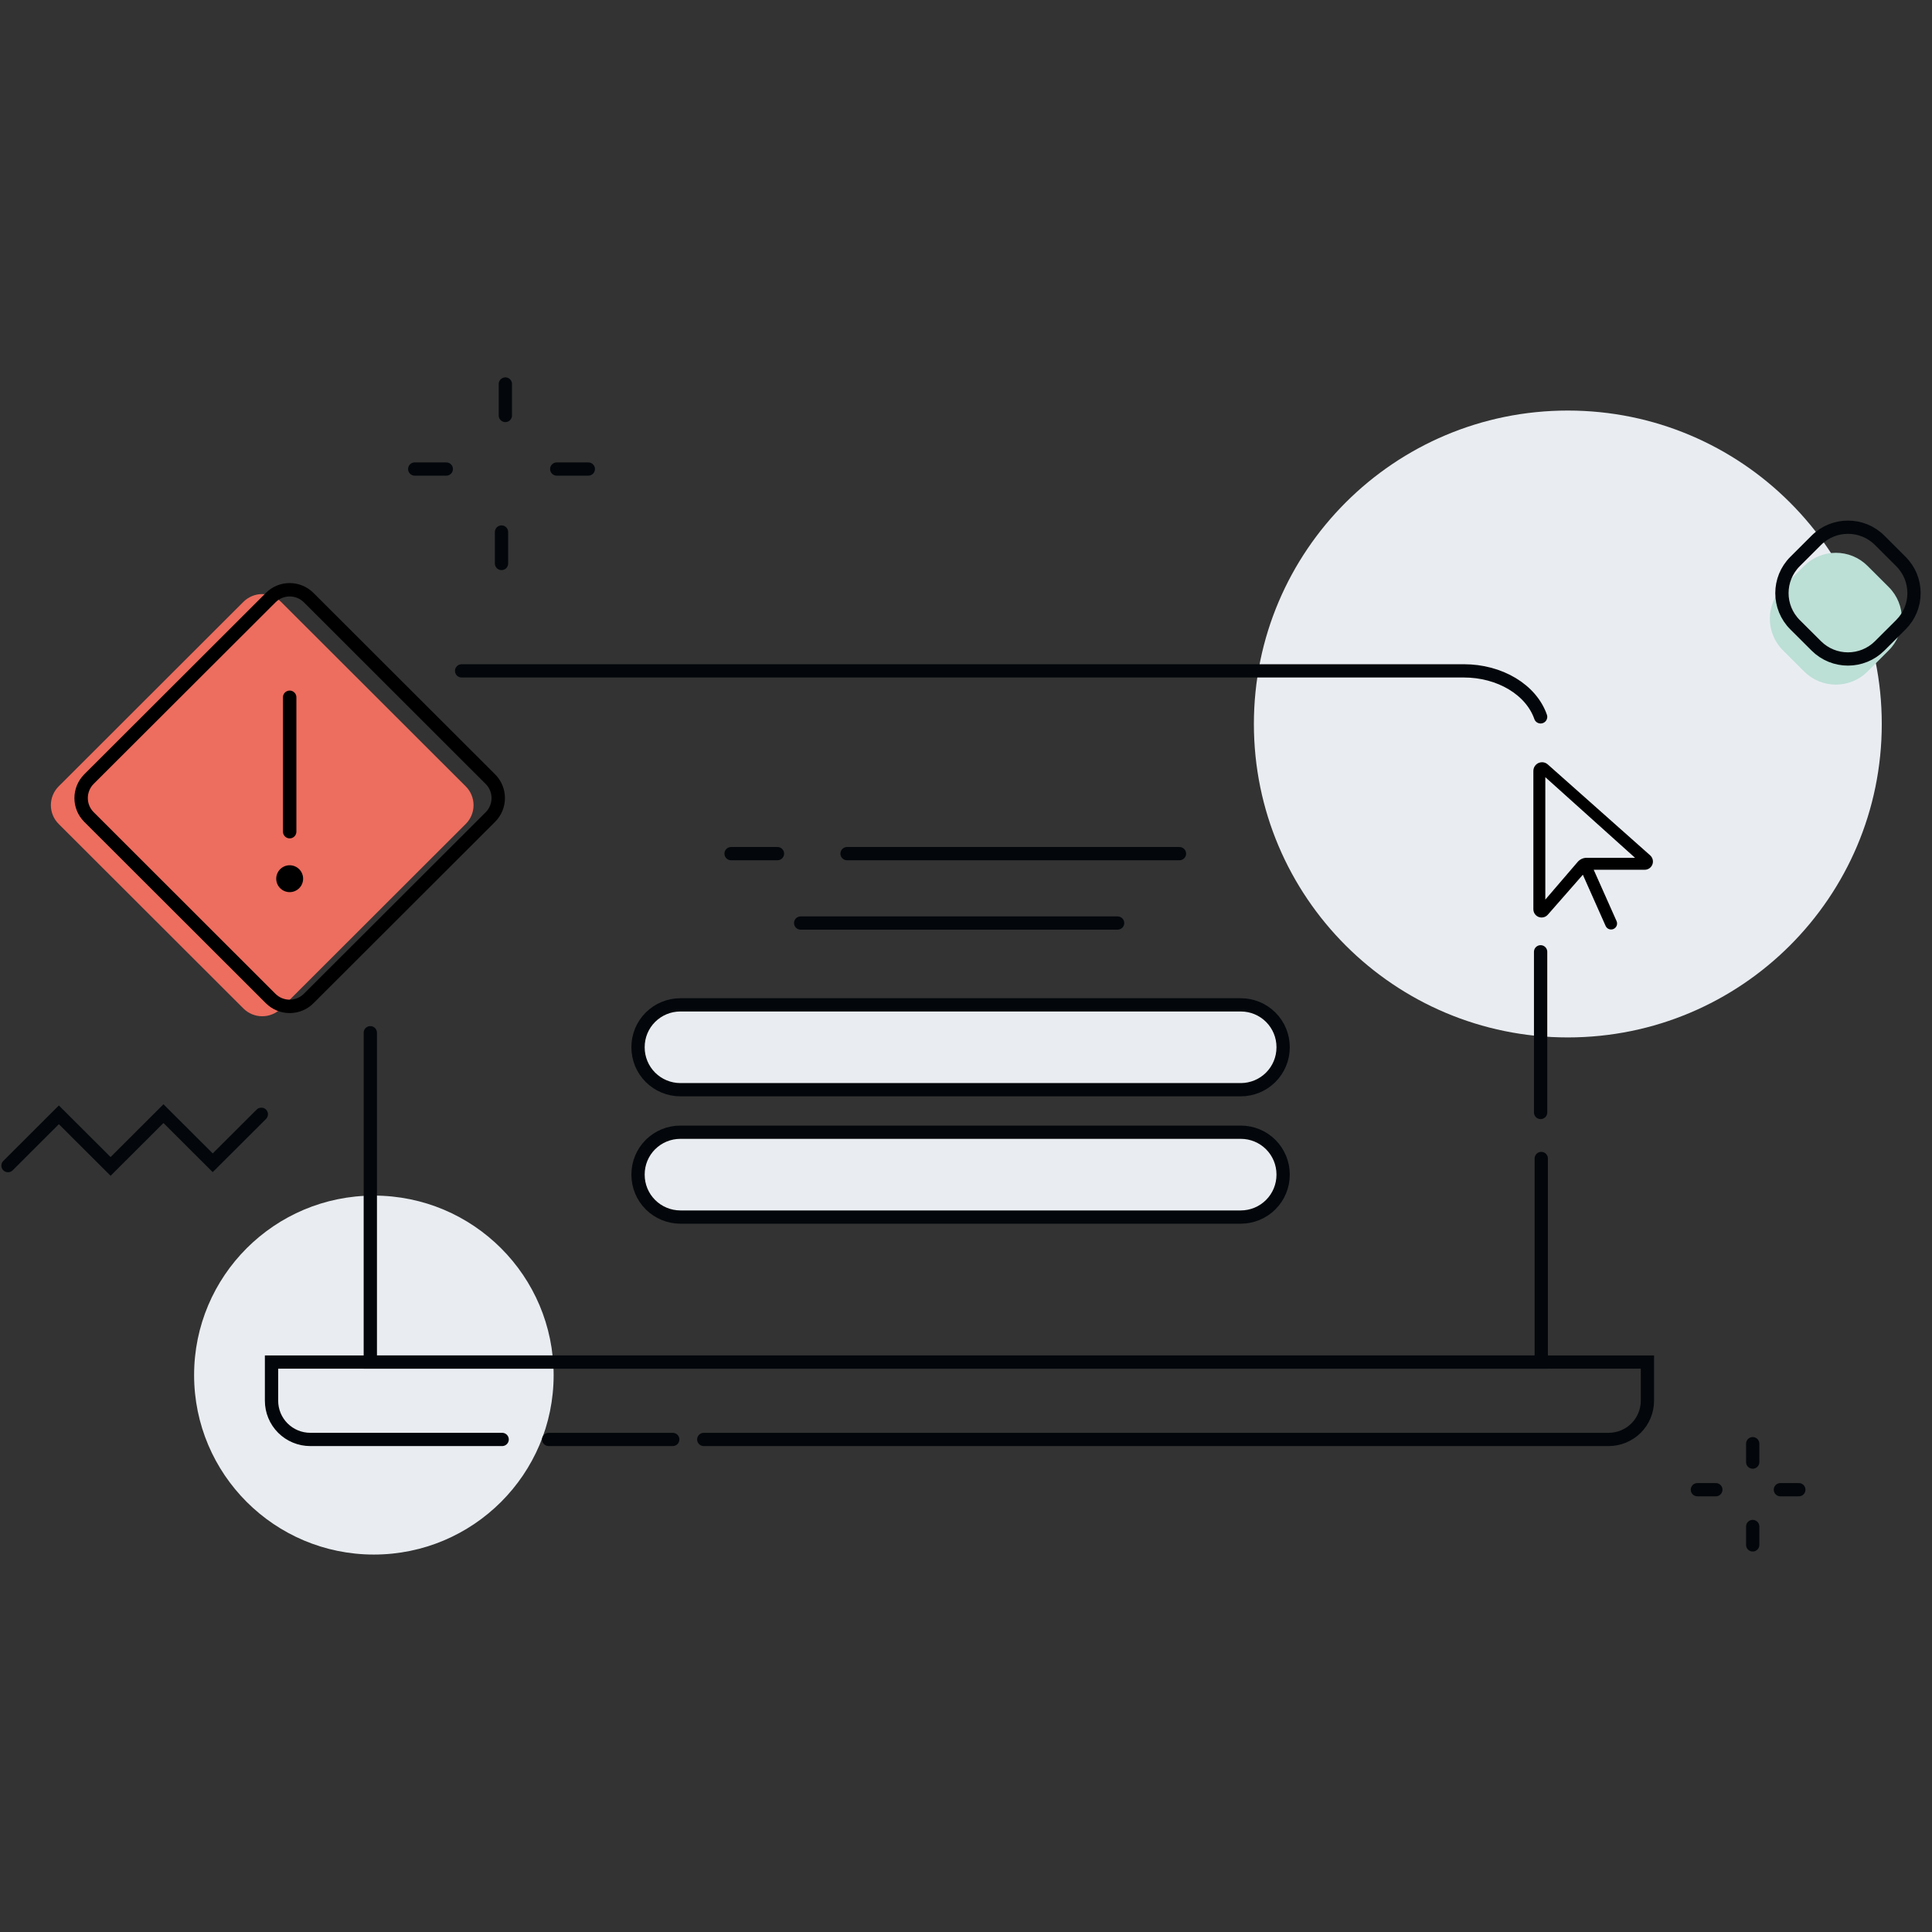 <svg xmlns="http://www.w3.org/2000/svg" xmlns:xlink="http://www.w3.org/1999/xlink" width="500" zoomAndPan="magnify" viewBox="0 0 375 375" height="500" preserveAspectRatio="xMidYMid meet" version="1.0"><rect x="0" y="0" width="375" height="375" fill="#333333" stroke="none"/><defs><clipPath id="e3cceaae5a"><path d="M 309 72.988 L 375 72.988 L 375 165 L 309 165 Z M 309 72.988 " clip-rule="nonzero"/></clipPath><clipPath id="c2a0f7a96e"><path d="M 37 232 L 108 232 L 108 301.738 L 37 301.738 Z M 37 232 " clip-rule="nonzero"/></clipPath><clipPath id="daea6070da"><path d="M 16 228 L 357 228 L 357 301.738 L 16 301.738 Z M 16 228 " clip-rule="nonzero"/></clipPath><clipPath id="9799e175de"><path d="M 338 295 L 342 295 L 342 301.738 L 338 301.738 Z M 338 295 " clip-rule="nonzero"/></clipPath><clipPath id="36523497b1"><path d="M 14.445 113.176 L 98.008 113.176 L 98.008 196.637 L 14.445 196.637 Z M 14.445 113.176 " clip-rule="nonzero"/></clipPath></defs><path fill="#e9edf1" d="M 304.312 201.363 C 337.969 201.363 365.25 174.125 365.25 140.523 C 365.25 106.926 337.969 79.688 304.312 79.688 C 270.66 79.688 243.379 106.926 243.379 140.523 C 243.379 174.125 270.66 201.363 304.312 201.363 Z M 304.312 201.363 " fill-opacity="1" fill-rule="nonzero"/><path fill="#bcdfd6" d="M 366.605 113.949 L 362.488 109.84 C 359.09 106.449 353.586 106.449 350.188 109.84 L 346.07 113.949 C 342.676 117.34 342.676 122.84 346.07 126.23 L 350.188 130.34 C 353.586 133.73 359.09 133.73 362.488 130.34 L 366.605 126.23 C 370 122.84 370 117.34 366.605 113.949 Z M 366.605 113.949 " fill-opacity="1" fill-rule="nonzero"/><g clip-path="url(#e3cceaae5a)"><path stroke-linecap="round" transform="matrix(0.516, 0, 0, 0.515, 0.003, 72.988)" fill="none" stroke-linejoin="miter" d="M 715.033 69.898 L 707.051 61.914 C 700.47 55.333 689.792 55.333 683.211 61.914 L 675.229 69.898 C 668.641 76.479 668.641 87.147 675.222 93.728 L 683.211 101.704 C 689.792 108.286 700.47 108.286 707.051 101.704 L 715.033 93.728 C 721.622 87.147 721.622 76.479 715.033 69.898 Z M 715.033 69.898 " stroke="#03070b" stroke-width="5" stroke-opacity="1" stroke-miterlimit="10"/></g><g clip-path="url(#c2a0f7a96e)"><path fill="#e9edf1" d="M 72.566 301.738 C 91.84 301.738 107.461 286.141 107.461 266.902 C 107.461 247.664 91.84 232.066 72.566 232.066 C 53.297 232.066 37.676 247.664 37.676 266.902 C 37.676 286.141 53.297 301.738 72.566 301.738 Z M 72.566 301.738 " fill-opacity="1" fill-rule="nonzero"/></g><path stroke-linecap="round" transform="matrix(0.516, 0, 0, 0.515, 0.003, 72.988)" fill="none" stroke-linejoin="miter" d="M 579.514 128.454 C 577.794 123.48 574.038 119.09 568.843 115.959 C 563.64 112.827 557.279 111.129 550.728 111.121 C 550.728 111.121 320.902 111.121 173.636 111.121 " stroke="#03070b" stroke-width="5" stroke-opacity="1" stroke-miterlimit="10"/><path stroke-linecap="round" transform="matrix(0.516, 0, 0, 0.515, 0.003, 72.988)" fill="none" stroke-linejoin="miter" d="M 579.514 277.561 L 579.514 217.003 " stroke="#03070b" stroke-width="5" stroke-opacity="1" stroke-miterlimit="10"/><path stroke-linecap="round" transform="matrix(0.516, 0, 0, 0.515, 0.003, 72.988)" fill="none" stroke-linejoin="miter" d="M 139.292 247.498 L 139.292 371.63 L 579.756 371.63 L 579.756 294.901 " stroke="#03070b" stroke-width="5" stroke-opacity="1" stroke-miterlimit="10"/><path fill="#000000" d="M 297.625 176.496 L 297.625 149.633 C 297.625 148.703 298.379 147.949 299.309 147.949 C 299.723 147.949 300.121 148.102 300.426 148.379 L 320.301 166.027 C 320.641 166.332 320.836 166.766 320.836 167.223 C 320.836 168.105 320.117 168.824 319.234 168.824 L 309.34 168.824 L 313.773 178.785 C 314.031 179.371 313.773 180.055 313.184 180.312 C 312.598 180.574 311.914 180.312 311.652 179.727 L 307.23 169.785 L 300.426 177.547 C 300.121 177.895 299.684 178.09 299.223 178.09 C 298.336 178.09 297.625 177.371 297.625 176.496 Z M 299.945 150.848 L 299.945 174.613 L 306.215 167.309 C 306.656 166.793 307.301 166.496 307.977 166.496 L 317.355 166.496 Z M 299.945 150.848 " fill-opacity="1" fill-rule="nonzero"/><g clip-path="url(#daea6070da)"><path stroke-linecap="round" transform="matrix(0.516, 0, 0, 0.515, 0.003, 72.988)" fill="none" stroke-linejoin="miter" d="M 264.725 400.79 L 605.103 400.79 C 608.973 400.79 612.683 399.251 615.417 396.522 C 618.151 393.785 619.689 390.077 619.689 386.21 L 619.689 371.63 L 102.132 371.63 L 102.132 386.21 C 102.132 390.077 103.669 393.785 106.403 396.522 C 109.137 399.251 112.847 400.79 116.717 400.79 L 188.881 400.79 " stroke="#03070b" stroke-width="5" stroke-opacity="1" stroke-miterlimit="10"/></g><path stroke-linecap="round" transform="matrix(0.516, 0, 0, 0.515, 0.003, 72.988)" fill="none" stroke-linejoin="miter" d="M 206.382 400.79 L 253.055 400.79 " stroke="#03070b" stroke-width="5" stroke-opacity="1" stroke-miterlimit="10"/><path stroke-linecap="round" transform="matrix(0.516, 0, 0, 0.515, 0.003, 72.988)" fill="none" stroke-linejoin="miter" d="M 190.092 14.868 L 190.092 3.002 " stroke="#03070b" stroke-width="5" stroke-opacity="1" stroke-miterlimit="10"/><path stroke-linecap="round" transform="matrix(0.516, 0, 0, 0.515, 0.003, 72.988)" fill="none" stroke-linejoin="miter" d="M 155.999 35.051 L 167.873 35.051 " stroke="#03070b" stroke-width="5" stroke-opacity="1" stroke-miterlimit="10"/><path stroke-linecap="round" transform="matrix(0.516, 0, 0, 0.515, 0.003, 72.988)" fill="none" stroke-linejoin="miter" d="M 209.419 35.051 L 221.293 35.051 " stroke="#03070b" stroke-width="5" stroke-opacity="1" stroke-miterlimit="10"/><path stroke-linecap="round" transform="matrix(0.516, 0, 0, 0.515, 0.003, 72.988)" fill="none" stroke-linejoin="miter" d="M 188.646 70.649 L 188.646 58.783 " stroke="#03070b" stroke-width="5" stroke-opacity="1" stroke-miterlimit="10"/><path stroke-linecap="round" transform="matrix(0.516, 0, 0, 0.515, 0.003, 72.988)" fill="none" stroke-linejoin="miter" d="M 659.296 409.328 L 659.296 402.39 " stroke="#03070b" stroke-width="5" stroke-opacity="1" stroke-miterlimit="10"/><path stroke-linecap="round" transform="matrix(0.516, 0, 0, 0.515, 0.003, 72.988)" fill="none" stroke-linejoin="miter" d="M 638.485 419.73 L 645.429 419.73 " stroke="#03070b" stroke-width="5" stroke-opacity="1" stroke-miterlimit="10"/><path stroke-linecap="round" transform="matrix(0.516, 0, 0, 0.515, 0.003, 72.988)" fill="none" stroke-linejoin="miter" d="M 669.708 419.73 L 676.645 419.73 " stroke="#03070b" stroke-width="5" stroke-opacity="1" stroke-miterlimit="10"/><g clip-path="url(#9799e175de)"><path stroke-linecap="round" transform="matrix(0.516, 0, 0, 0.515, 0.003, 72.988)" fill="none" stroke-linejoin="miter" d="M 659.296 440.535 L 659.296 433.598 " stroke="#03070b" stroke-width="5" stroke-opacity="1" stroke-miterlimit="10"/></g><path stroke-linecap="round" transform="matrix(0.516, 0, 0, 0.515, 0.003, 72.988)" fill="none" stroke-linejoin="miter" d="M 3 297.592 L 22.137 278.44 L 41.593 297.888 L 61.487 278 L 80.011 296.516 L 98.3 278.235 " stroke="#03070b" stroke-width="5" stroke-opacity="1" stroke-miterlimit="10"/><path stroke-linecap="round" transform="matrix(0.516, 0, 0, 0.515, 0.003, 72.988)" fill="none" stroke-linejoin="miter" d="M 275.001 180.003 L 292.45 180.003 " stroke="#03070b" stroke-width="5" stroke-opacity="1" stroke-miterlimit="10"/><path stroke-linecap="round" transform="matrix(0.516, 0, 0, 0.515, 0.003, 72.988)" fill="none" stroke-linejoin="miter" d="M 318.622 180.003 L 443.661 180.003 " stroke="#03070b" stroke-width="5" stroke-opacity="1" stroke-miterlimit="10"/><path stroke-linecap="round" transform="matrix(0.516, 0, 0, 0.515, 0.003, 72.988)" fill="none" stroke-linejoin="miter" d="M 301.174 206.161 L 420.396 206.161 " stroke="#03070b" stroke-width="5" stroke-opacity="1" stroke-miterlimit="10"/><path stroke-linecap="round" transform="matrix(0.516, 0, 0, 0.515, 0.003, 72.988)" fill-opacity="1" fill="#e9edf1" fill-rule="nonzero" stroke-linejoin="miter" d="M 277.394 268.978 L 466.751 268.978 C 470.969 268.97 475.021 267.287 477.997 264.3 C 480.981 261.312 482.654 257.264 482.654 253.048 L 482.654 252.904 C 482.654 248.681 480.981 244.64 477.997 241.66 C 475.013 238.673 470.969 236.997 466.751 236.997 L 255.91 236.997 C 251.692 236.997 247.64 238.673 244.656 241.66 C 241.672 244.64 239.999 248.681 239.999 252.904 L 239.999 253.048 C 239.999 257.264 241.672 261.312 244.656 264.3 C 247.64 267.287 251.684 268.97 255.91 268.978 Z M 277.394 268.978 " stroke="#03070b" stroke-width="5" stroke-opacity="1" stroke-miterlimit="10"/><path stroke-linecap="round" transform="matrix(0.516, 0, 0, 0.515, 0.003, 72.988)" fill-opacity="1" fill="#e9edf1" fill-rule="nonzero" stroke-linejoin="miter" d="M 277.394 316.979 L 466.751 316.979 C 470.969 316.972 475.021 315.288 477.997 312.301 C 480.981 309.314 482.654 305.265 482.654 301.05 L 482.654 300.898 C 482.654 296.682 480.981 292.641 477.997 289.654 C 475.013 286.674 470.969 284.999 466.751 284.999 L 255.91 284.999 C 251.692 284.999 247.64 286.674 244.656 289.654 C 241.672 292.641 239.999 296.682 239.999 300.898 L 239.999 301.05 C 239.999 305.265 241.672 309.314 244.656 312.301 C 247.64 315.288 251.684 316.972 255.91 316.979 Z M 277.394 316.979 " stroke="#03070b" stroke-width="5" stroke-opacity="1" stroke-miterlimit="10"/><path fill="#ed6d5e" d="M 54.539 116.816 L 90.402 152.637 C 90.645 152.879 90.855 153.137 91.047 153.418 C 91.234 153.699 91.391 153.996 91.523 154.309 C 91.652 154.621 91.75 154.945 91.816 155.277 C 91.883 155.609 91.914 155.941 91.914 156.281 C 91.914 156.621 91.883 156.953 91.816 157.285 C 91.75 157.617 91.652 157.941 91.523 158.254 C 91.391 158.566 91.234 158.863 91.047 159.145 C 90.855 159.426 90.645 159.684 90.402 159.926 L 54.539 195.746 C 54.301 195.984 54.039 196.199 53.758 196.387 C 53.477 196.574 53.18 196.734 52.867 196.863 C 52.555 196.992 52.23 197.09 51.898 197.156 C 51.566 197.223 51.23 197.254 50.895 197.254 C 50.555 197.254 50.219 197.223 49.887 197.156 C 49.555 197.09 49.23 196.992 48.918 196.863 C 48.605 196.734 48.309 196.574 48.027 196.387 C 47.746 196.199 47.484 195.984 47.246 195.746 L 11.383 159.926 C 11.145 159.684 10.93 159.426 10.742 159.145 C 10.555 158.863 10.395 158.566 10.266 158.254 C 10.137 157.941 10.039 157.617 9.973 157.285 C 9.906 156.953 9.871 156.621 9.871 156.281 C 9.871 155.941 9.906 155.609 9.973 155.277 C 10.039 154.945 10.137 154.621 10.266 154.309 C 10.395 153.996 10.555 153.699 10.742 153.418 C 10.93 153.137 11.145 152.879 11.383 152.637 L 47.246 116.816 C 47.484 116.578 47.746 116.363 48.027 116.176 C 48.309 115.988 48.605 115.832 48.918 115.699 C 49.23 115.57 49.555 115.473 49.887 115.406 C 50.219 115.34 50.555 115.309 50.895 115.309 C 51.23 115.309 51.566 115.34 51.898 115.406 C 52.23 115.473 52.555 115.57 52.867 115.699 C 53.18 115.832 53.477 115.988 53.758 116.176 C 54.039 116.363 54.301 116.578 54.539 116.816 Z M 54.539 116.816 " fill-opacity="1" fill-rule="nonzero"/><g clip-path="url(#36523497b1)"><path fill="#000000" d="M 59 116.922 C 57.469 115.391 54.984 115.391 53.469 116.922 L 18.199 152.133 C 16.664 153.668 16.664 156.145 18.199 157.66 L 53.453 192.887 C 54.984 194.422 57.469 194.422 58.984 192.887 L 94.254 157.676 C 95.789 156.145 95.789 153.668 94.254 152.152 Z M 51.609 115.082 C 54.152 112.539 58.281 112.539 60.844 115.082 L 96.098 150.293 C 98.645 152.836 98.645 156.961 96.098 159.52 L 60.844 194.73 C 58.301 197.273 54.168 197.273 51.609 194.73 L 16.355 159.52 C 13.809 156.977 13.809 152.852 16.355 150.293 Z M 56.227 134.039 C 56.945 134.039 57.531 134.625 57.531 135.344 L 57.531 161.426 C 57.531 162.145 56.945 162.73 56.227 162.73 C 55.508 162.73 54.922 162.145 54.922 161.426 L 54.922 135.344 C 54.922 134.625 55.508 134.039 56.227 134.039 Z M 53.617 170.555 C 53.617 169.863 53.891 169.199 54.379 168.711 C 54.871 168.223 55.535 167.945 56.227 167.945 C 56.918 167.945 57.582 168.223 58.074 168.711 C 58.562 169.199 58.836 169.863 58.836 170.555 C 58.836 171.246 58.562 171.91 58.074 172.398 C 57.582 172.887 56.918 173.164 56.227 173.164 C 55.535 173.164 54.871 172.887 54.379 172.398 C 53.891 171.91 53.617 171.246 53.617 170.555 Z M 53.617 170.555 " fill-opacity="1" fill-rule="nonzero"/></g></svg>